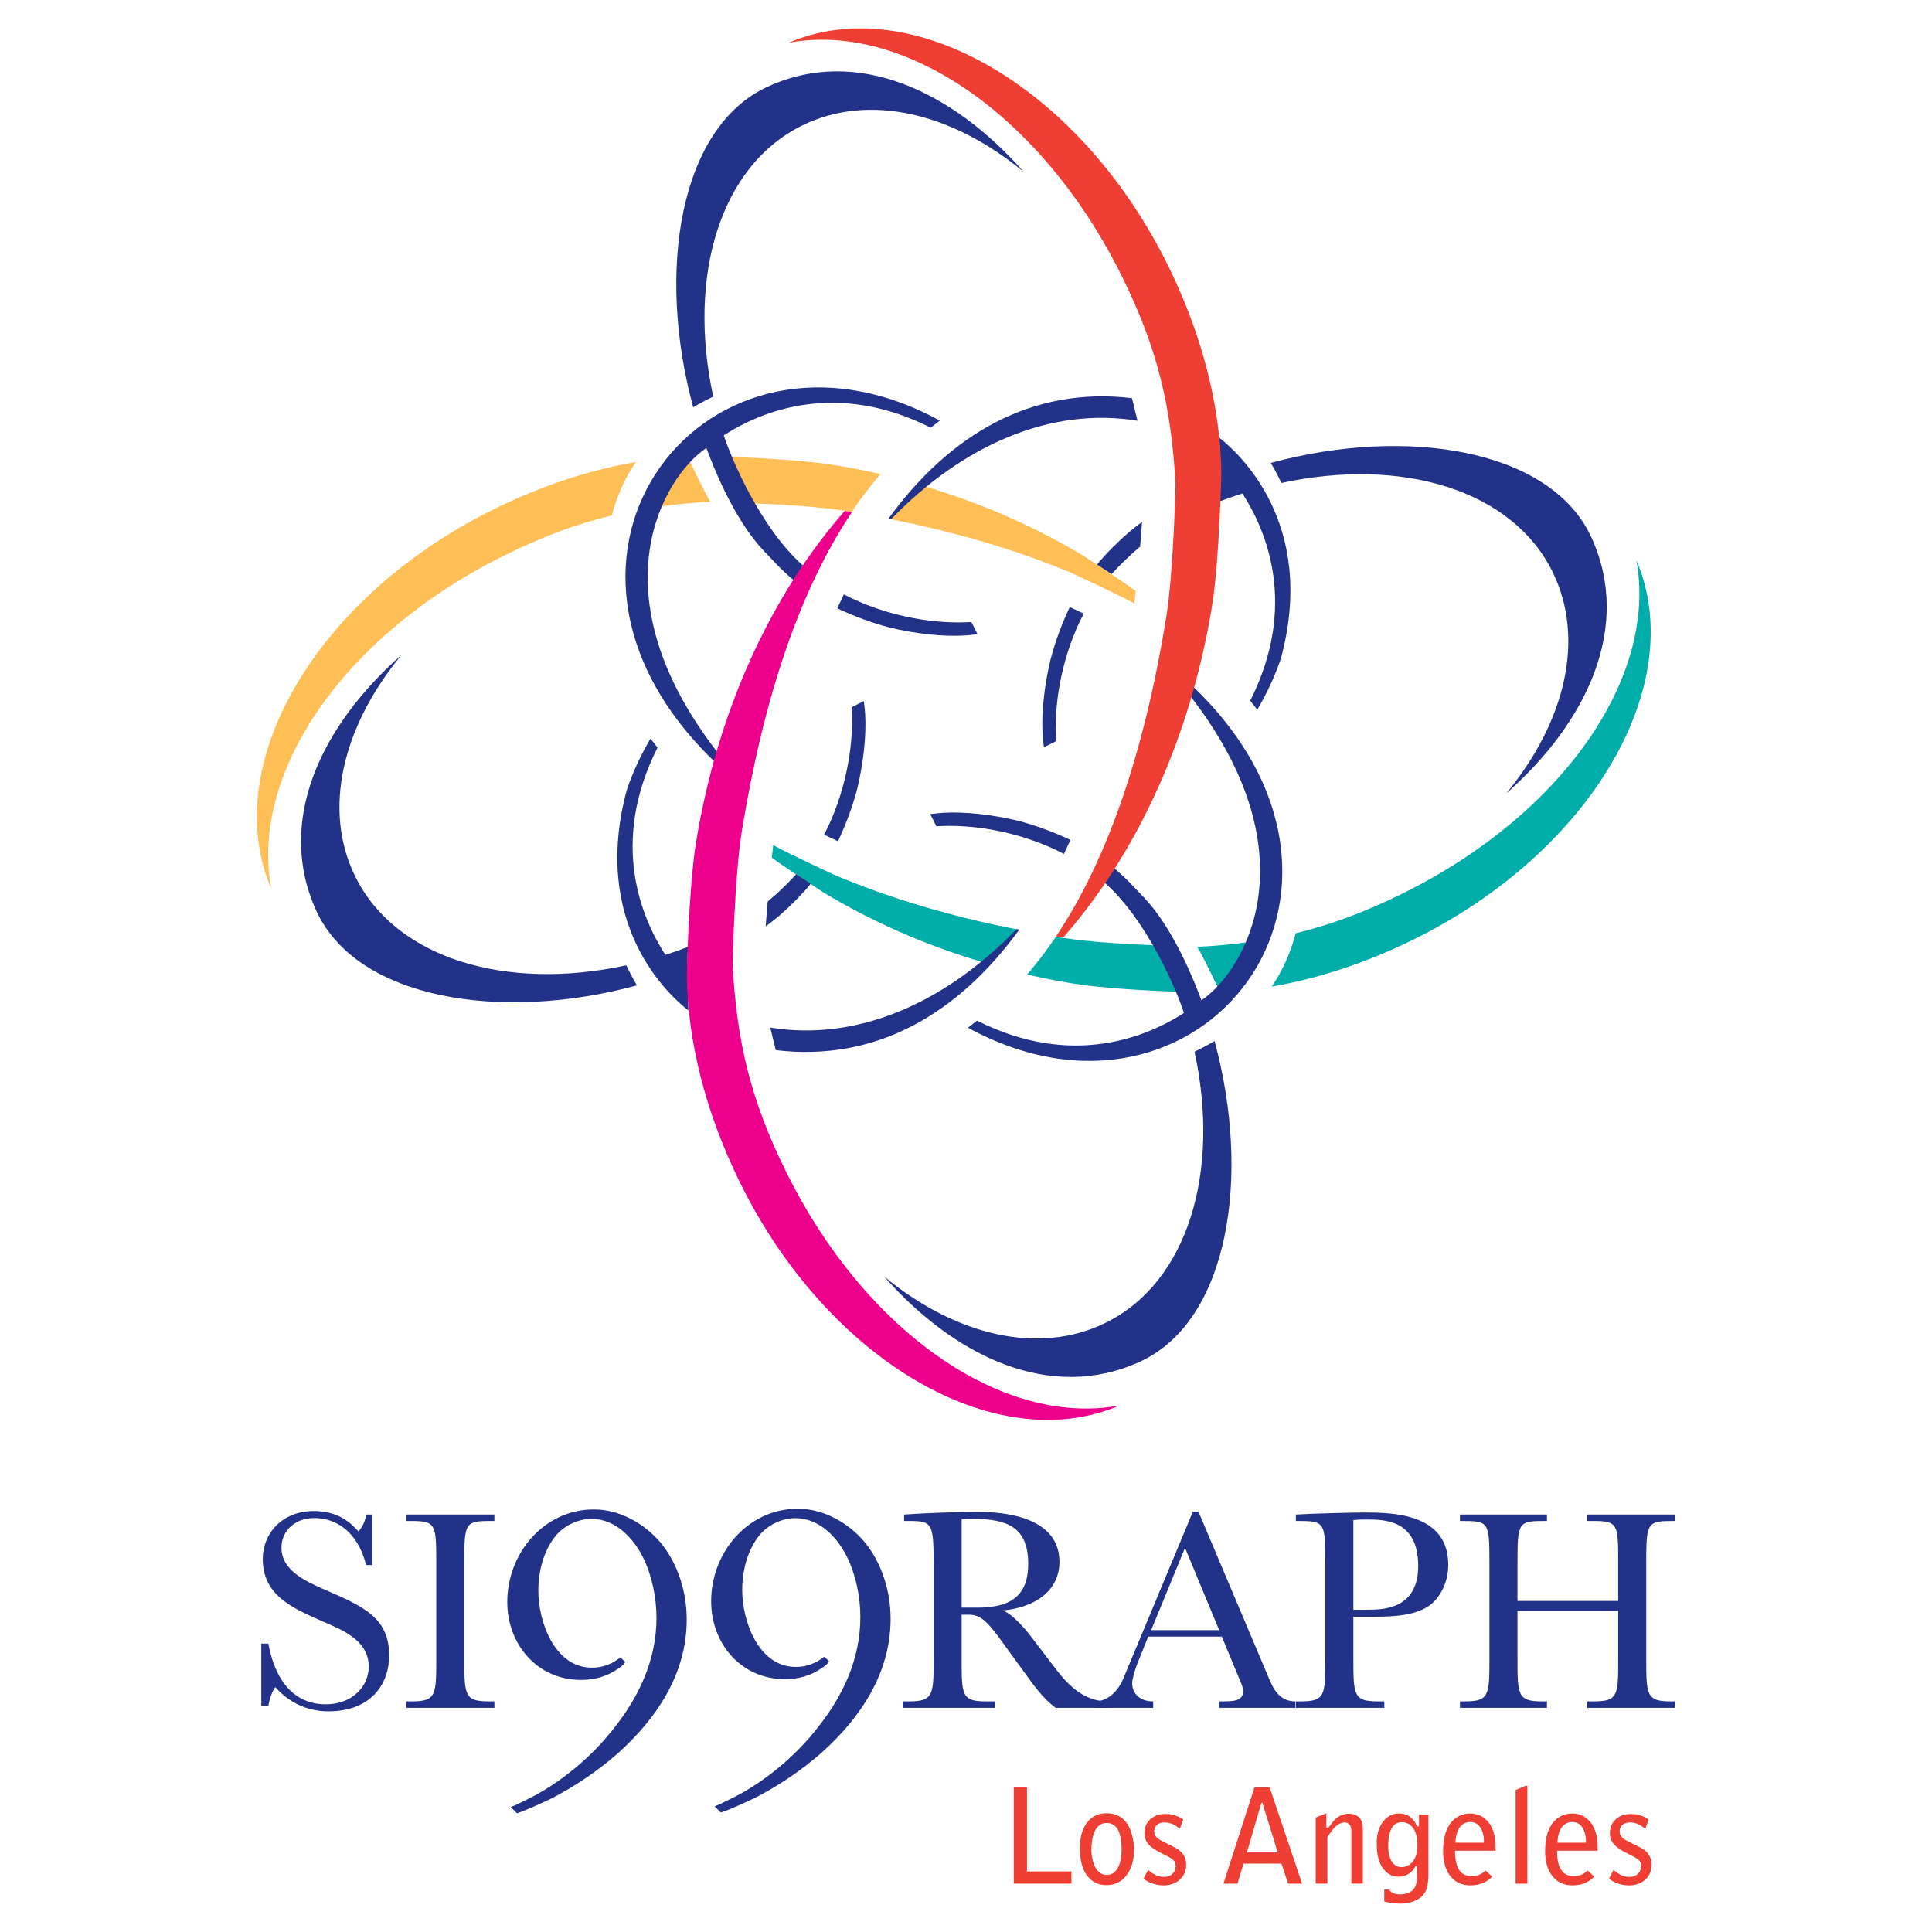 <?xml version="1.0" encoding="utf-8"?>
<!-- Generator: Adobe Illustrator 13.0.0, SVG Export Plug-In . SVG Version: 6.00 Build 14948)  -->
<!DOCTYPE svg PUBLIC "-//W3C//DTD SVG 1.0//EN" "http://www.w3.org/TR/2001/REC-SVG-20010904/DTD/svg10.dtd">
<svg version="1.0" id="Layer_1" xmlns="http://www.w3.org/2000/svg" xmlns:xlink="http://www.w3.org/1999/xlink" x="0px" y="0px"
	 width="192.756px" height="192.756px" viewBox="0 0 192.756 192.756" enable-background="new 0 0 192.756 192.756"
	 xml:space="preserve">
<g>
	<polygon fill-rule="evenodd" clip-rule="evenodd" fill="#FFFFFF" points="0,0 192.756,0 192.756,192.756 0,192.756 0,0 	"/>
	<path fill-rule="evenodd" clip-rule="evenodd" fill="#233289" d="M26.07,163.98h0.699c0.262,1.34,1.224,6.059,5.739,6.059
		c2.622,0,4.282-1.777,4.282-3.758c0-2.738-2.884-3.758-4.748-4.574c-2.971-1.311-5.826-2.592-5.826-6.174
		c0-2.506,1.894-4.777,5.098-4.777c2.534,0,3.757,1.281,4.457,2.039c0.641-0.787,0.699-1.34,0.757-1.689h0.612v5.039h-0.612
		c-0.874-3.496-3.175-4.689-5.126-4.689c-2.156,0-3.321,1.428-3.321,2.941c0,2.301,2.389,3.379,4.631,4.34
		c3.729,1.604,6.117,2.797,6.117,6.438c0,2.797-1.777,5.564-6.059,5.564c-2.622,0-4.369-1.34-5.301-2.418
		c-0.175,0.262-0.466,0.699-0.699,1.865H26.07V163.98L26.07,163.98z"/>
	<path fill-rule="evenodd" clip-rule="evenodd" fill="#233289" d="M40.528,151.105h8.796v0.641h-0.408
		c-2.534,0-2.592,0.232-2.592,4.166v9.467c0,3.729,0,4.369,2.447,4.369h0.553v0.641h-8.796v-0.641h0.553
		c2.447,0,2.447-0.641,2.447-4.369v-9.467c0-3.904-0.058-4.166-2.592-4.166h-0.408V151.105L40.528,151.105z"/>
	<path fill-rule="evenodd" clip-rule="evenodd" fill="#233289" d="M105.701,155.824c0,2.738-2.242,4.572-5.768,4.865
		c0.874,0.057,2.506,2.01,3.001,2.68l2.446,3.203c1.224,1.602,2.826,3.176,5.127,3.176v0.641h-5.186
		c-0.494-0.379-1.252-0.961-2.562-2.768l-3.029-4.166c-1.719-2.359-2.301-2.359-3.379-2.359h-0.408v4.283
		c0,3.729-0.029,4.369,2.418,4.369h0.932v0.641H90.06v-0.641h0.612c2.476,0,2.476-0.641,2.476-4.369v-9.467
		c0-4.254-0.204-4.166-2.942-4.166v-0.641c2.068-0.146,5.243-0.262,7.136-0.262C98.594,150.844,105.701,150.727,105.701,155.824
		L105.701,155.824z M95.943,160.396h1.602c3.525,0,5.04-1.396,5.04-4.369c0-3.641-2.068-4.484-5.447-4.484
		c-0.524,0-0.815,0.027-1.194,0.057V160.396L95.943,160.396z"/>
	<path fill-rule="evenodd" clip-rule="evenodd" fill="#233289" d="M114.559,163.281l-1.136,2.824
		c-0.175,0.467-0.467,1.428-0.467,1.836c0,0.932,0.671,1.807,2.098,1.807v0.641h-5.738v-0.641c0.815-0.029,2.01-0.525,2.768-2.301
		l6.933-16.633h0.553l7.079,16.748c0.437,1.02,1.048,2.186,2.592,2.186v0.641h-7.603v-0.641c1.369,0,2.389,0.029,2.389-1.049
		c0-0.32-0.175-0.729-0.379-1.195l-1.747-4.223H114.559L114.559,163.281z M121.637,162.641l-3.408-8.215l-3.379,8.215H121.637
		L121.637,162.641z"/>
	<path fill-rule="evenodd" clip-rule="evenodd" fill="#233289" d="M144.494,156.115c0,1.951-0.99,3.496-1.98,4.137
		c-1.34,0.873-3.146,1.049-5.389,1.049h-2.098v4.078c0,3.729,0,4.369,2.447,4.369h0.641v0.641h-8.826v-0.641h0.495
		c2.447,0,2.447-0.641,2.447-4.369v-9.467c0-4.166-0.088-4.166-2.942-4.166v-0.641c1.923-0.117,6.117-0.203,6.787-0.203
		C138.931,150.902,144.494,150.988,144.494,156.115L144.494,156.115z M135.027,160.602h1.369c1.515,0,5.098,0,5.098-4.369
		c0-4.633-3.408-4.633-5.156-4.633c-0.728,0-0.99,0.029-1.311,0.059V160.602L135.027,160.602z"/>
	<path fill-rule="evenodd" clip-rule="evenodd" fill="#233289" d="M151.399,160.719v4.66c0,3.729,0,4.369,2.446,4.369h0.495v0.641
		h-8.681v-0.641h0.496c2.446,0,2.446-0.641,2.446-4.369v-9.467c0-4.166-0.059-4.166-2.942-4.166v-0.641h8.681v0.641
		c-2.854,0-2.941,0-2.941,4.166v3.814h10.049v-3.814c0-3.904-0.029-4.166-2.563-4.166h-0.524v-0.641h8.769v0.641
		c-2.797,0-2.884,0.059-2.884,4.166v9.467c0,3.729,0,4.369,2.446,4.369h0.438v0.641h-8.769v-0.641h0.671
		c2.446,0,2.417-0.641,2.417-4.369v-4.66H151.399L151.399,160.719z"/>
	<path fill-rule="evenodd" clip-rule="evenodd" fill="#233289" d="M50.959,180.289c0.51-0.182,1.184-0.545,1.406-0.65
		c3.37-1.584,6.648-4.324,8.891-7.219c2.529-3.182,4.241-6.852,4.241-11.012c0-2.039-0.448-4.201-1.346-6.035
		c-0.979-1.959-2.773-3.834-5.139-3.834c-1.346,0-2.773,0.693-3.589,1.713c-1.224,1.508-1.713,3.588-1.713,5.465
		c0,3.1,1.631,7.666,5.342,7.666c1.632,0,2.538-0.822,2.855-1.018l0.466,0.449c-0.182,0.346-0.528,0.547-0.71,0.674
		c-1.075,0.754-2.325,1.119-3.671,1.119c-4.405,0-7.382-3.549-7.382-7.789c0-4.812,3.63-9.219,8.646-9.219
		c2.569,0,5.017,1.387,6.648,3.305c1.753,2.121,2.61,4.975,2.61,7.666c0,5.426-2.977,9.871-6.893,13.379
		c-1.998,1.752-4.241,3.262-6.607,4.486c-0.489,0.244-2.855,1.328-3.438,1.473L50.959,180.289L50.959,180.289z"/>
	<path fill-rule="evenodd" clip-rule="evenodd" fill="#233289" d="M71.299,180.217c0.51-0.184,1.184-0.547,1.407-0.652
		c3.37-1.582,6.648-4.322,8.891-7.219c2.528-3.182,4.241-6.852,4.241-11.012c0-2.039-0.449-4.199-1.346-6.035
		c-0.979-1.957-2.773-3.834-5.139-3.834c-1.346,0-2.773,0.693-3.589,1.713c-1.224,1.51-1.713,3.59-1.713,5.465
		c0,3.1,1.631,7.668,5.343,7.668c1.631,0,2.538-0.824,2.855-1.02l0.466,0.451c-0.182,0.346-0.528,0.545-0.71,0.672
		c-1.076,0.754-2.325,1.119-3.671,1.119c-4.405,0-7.382-3.547-7.382-7.789c0-4.812,3.63-9.217,8.646-9.217
		c2.569,0,5.016,1.387,6.648,3.303c1.753,2.121,2.61,4.977,2.61,7.668c0,5.424-2.977,9.869-6.893,13.377
		c-1.998,1.754-4.241,3.262-6.607,4.486c-0.489,0.244-2.855,1.328-3.438,1.473L71.299,180.217L71.299,180.217z"/>
	<polygon fill-rule="evenodd" clip-rule="evenodd" fill="#EF3E33" points="101.144,178.316 102.463,178.316 102.463,186.713 
		106.898,186.713 106.898,187.93 101.144,187.93 101.144,178.316 	"/>
	<path fill-rule="evenodd" clip-rule="evenodd" fill="#EF3E33" d="M110.415,181.879c0.17,0,0.34,0.025,0.496,0.092
		c0.313,0.131,0.601,0.42,0.757,0.867c0.157,0.447,0.235,1.172,0.235,1.631c0,0.986-0.222,2.59-1.475,2.59
		c-1.357,0-1.54-1.945-1.54-2.471C108.889,183.523,109.123,181.879,110.415,181.879L110.415,181.879z M107.743,184.377
		c0,1.184,0.221,2.117,0.729,2.762c0.261,0.326,0.756,0.941,1.943,0.941c1.685,0,2.731-1.48,2.731-3.545
		c0-0.67-0.196-1.684-0.511-2.289c-0.354-0.666-0.98-1.338-2.272-1.338C108.953,180.908,107.743,181.984,107.743,184.377
		L107.743,184.377z"/>
	<path fill-rule="evenodd" clip-rule="evenodd" fill="#EF3E33" d="M117.717,182.453c-0.51-0.365-0.862-0.627-1.542-0.627
		c-0.72,0-1.021,0.457-1.021,0.902c0,0.508,0.406,0.77,0.824,0.979l1.098,0.549c0.379,0.182,1.269,0.627,1.269,1.789
		c0,1.213-0.941,2.061-2.249,2.061c-0.993,0-1.608-0.391-2.014-0.652l0.458-0.887c0.654,0.521,1.046,0.691,1.595,0.691
		c0.745,0,1.163-0.508,1.163-1.07c0-0.561-0.274-0.73-1.385-1.279c-1.255-0.613-1.727-1.137-1.727-2.037
		c0-1.189,0.955-1.887,2.04-1.887c0.483,0,1.007,0.025,1.83,0.539L117.717,182.453L117.717,182.453z"/>
	<path fill-rule="evenodd" clip-rule="evenodd" fill="#EF3E33" d="M124.405,184.82l1.426-4.895c0.013-0.025,0.026-0.064,0.065-0.064
		s0.052,0.025,0.065,0.053l1.517,4.906H124.405L124.405,184.82z M128.512,187.932h1.399l-3.243-9.615h-1.504l-3.099,9.615h1.398
		l0.602-1.996h3.792L128.512,187.932L128.512,187.932z"/>
	<path fill-rule="evenodd" clip-rule="evenodd" fill="#EF3E33" d="M131.266,181.34l1.066-0.432v1.338
		c0,0.053,0.039,0.131,0.104,0.131c0.066,0,0.159-0.105,0.225-0.184l0.265-0.354c0.409-0.553,0.964-0.881,1.664-0.881
		c0.316,0,0.629,0.08,0.889,0.264c0.273,0.184,0.495,0.486,0.495,1.482v5.227h-1.146v-5.201c0-0.184,0-0.904-0.688-0.904
		c-0.621,0-1.122,0.656-1.188,0.734c-0.409,0.537-0.516,0.721-0.516,0.732v4.639h-1.17V181.34L131.266,181.34z"/>
	<path fill-rule="evenodd" clip-rule="evenodd" fill="#EF3E33" d="M139.85,186.287c-1.24,0-1.345-1.586-1.345-2.02
		c0-0.604,0-2.467,1.36-2.467c0.837,0,1.556,0.684,1.556,2.283C141.421,185.973,140.295,186.287,139.85,186.287L139.85,186.287z
		 M141.577,182.076c0,0.119-0.065,0.145-0.117,0.172c-0.078-0.039-0.078-0.066-0.183-0.25c-0.274-0.52-0.72-1.064-1.766-1.064
		c-1.188,0-2.153,1.223-2.153,2.861c0,0.709,0.026,1.482,0.387,2.217c0.321,0.652,0.903,1.223,1.793,1.223
		c0.954,0,1.438-0.623,1.557-0.83c0.117-0.209,0.13-0.234,0.222-0.234l0.053,0.064v0.986c0,0.314,0,1.076-0.562,1.469
		c-0.04,0.027-0.446,0.314-1.088,0.314c-0.746,0-0.956-0.248-1.14-0.484h-0.473v1.191c0.669,0.184,1.377,0.211,1.6,0.211
		c0.812,0,1.335-0.223,1.519-0.303c0.873-0.365,1.121-1.18,1.134-1.244c0.039-0.131,0.156-0.773,0.156-1.154v-6.164h-0.938V182.076
		L141.577,182.076z"/>
	<path fill-rule="evenodd" clip-rule="evenodd" fill="#EF3E33" d="M145.211,183.846c0.013-0.236,0.026-0.697,0.236-1.197
		c0.223-0.527,0.669-0.869,1.234-0.869c0.932,0,1.379,0.883,1.379,2.066H145.211L145.211,183.846z M149.206,184.016
		c-0.039-1.684-0.901-3.084-2.551-3.084c-0.617,0-2.68,0.287-2.68,3.777c0,2.139,1.104,3.395,2.692,3.395
		c1.248,0,1.778-0.473,2.216-0.865l-0.669-0.627c-0.207,0.197-0.588,0.574-1.389,0.574c-1.222,0-1.668-1.018-1.655-2.543h4.048
		L149.206,184.016L149.206,184.016z"/>
	<polygon fill-rule="evenodd" clip-rule="evenodd" fill="#EF3E33" points="151.215,178.588 152.217,178.168 152.386,178.168 
		152.386,187.932 151.215,187.932 151.215,178.588 	"/>
	<path fill-rule="evenodd" clip-rule="evenodd" fill="#EF3E33" d="M155.39,183.846c0.014-0.236,0.026-0.697,0.236-1.197
		c0.224-0.527,0.67-0.869,1.234-0.869c0.933,0,1.379,0.883,1.379,2.066H155.39L155.39,183.846z M159.386,184.016
		c-0.039-1.684-0.901-3.084-2.552-3.084c-0.617,0-2.679,0.287-2.679,3.777c0,2.139,1.104,3.395,2.692,3.395
		c1.247,0,1.778-0.473,2.216-0.865l-0.669-0.627c-0.208,0.197-0.588,0.574-1.39,0.574c-1.221,0-1.667-1.018-1.654-2.543h4.048
		L159.386,184.016L159.386,184.016z"/>
	<path fill-rule="evenodd" clip-rule="evenodd" fill="#EF3E33" d="M164.154,182.453c-0.511-0.365-0.863-0.627-1.543-0.627
		c-0.719,0-1.02,0.457-1.02,0.902c0,0.508,0.405,0.77,0.823,0.979l1.099,0.549c0.379,0.182,1.268,0.627,1.268,1.789
		c0,1.213-0.941,2.061-2.248,2.061c-0.993,0-1.608-0.391-2.014-0.652l0.457-0.887c0.654,0.521,1.047,0.691,1.596,0.691
		c0.745,0,1.163-0.508,1.163-1.07c0-0.561-0.274-0.73-1.385-1.279c-1.256-0.613-1.727-1.137-1.727-2.037
		c0-1.189,0.955-1.887,2.04-1.887c0.483,0,1.006,0.025,1.83,0.539L164.154,182.453L164.154,182.453z"/>
	<path fill-rule="evenodd" clip-rule="evenodd" fill="#FEBF57" d="M75.253,50.217c2.929,0.131,6.557,0.338,9.175,0.765
		c0.183,0.03,0.363,0.062,0.546,0.092c0.911-1.352,1.869-2.612,2.875-3.774c-1.493-0.338-3.009-0.637-4.552-0.89
		c-2.899-0.474-7.417-0.712-10.38-0.831C72.917,45.579,74.767,49.592,75.253,50.217L75.253,50.217z"/>
	<path fill-rule="evenodd" clip-rule="evenodd" fill="#FEBF57" d="M65.955,50.512c1.664-0.232,3.056-0.345,4.911-0.449
		c-0.829-1.454-1.793-3.51-2.031-4.026C68.834,46.036,66.978,48.083,65.955,50.512L65.955,50.512z"/>
	<path fill-rule="evenodd" clip-rule="evenodd" fill="#FEBF57" d="M50.475,55.339c3.703-1.821,7.063-3.077,10.581-3.921
		c0.066-0.331,0.787-3.075,2.395-5.321c-4.624,0.795-9.389,2.351-14.107,4.671c-17.802,8.753-27.57,25.519-22.285,37.88
		C24.909,76.985,34.427,63.23,50.475,55.339L50.475,55.339z"/>
	<path fill-rule="evenodd" clip-rule="evenodd" fill="#FEBF57" d="M88.901,51.811c6.785,1.332,12.696,3.144,17.944,5.329
		c0,0,4.795,2.202,6.33,3.07c0.048-0.419,0.094-0.808,0.139-1.249c-1.224-0.925-5.204-3.504-5.204-3.504
		c-4.696-2.816-9.984-5.198-15.77-6.903C92.34,48.553,89.131,51.379,88.901,51.811L88.901,51.811z"/>
	<path fill-rule="evenodd" clip-rule="evenodd" fill="#00ADA8" d="M115.066,94.313c-2.929-0.131-6.557-0.338-9.175-0.765
		c-0.184-0.03-0.364-0.062-0.547-0.092c-0.911,1.352-1.868,2.613-2.874,3.774c1.492,0.338,3.01,0.637,4.552,0.889
		c2.899,0.475,7.418,0.713,10.38,0.832C117.402,98.951,115.552,94.938,115.066,94.313L115.066,94.313z"/>
	<path fill-rule="evenodd" clip-rule="evenodd" fill="#00ADA8" d="M124.365,94.018c-1.664,0.232-3.057,0.345-4.911,0.45
		c0.829,1.454,1.793,3.509,2.031,4.026C121.485,98.494,123.342,96.446,124.365,94.018L124.365,94.018z"/>
	<path fill-rule="evenodd" clip-rule="evenodd" fill="#00ADA8" d="M139.845,89.19c-3.703,1.821-7.063,3.077-10.582,3.921
		c-0.065,0.331-0.786,3.075-2.395,5.322c4.623-0.797,9.39-2.352,14.107-4.671c17.802-8.754,27.57-25.52,22.285-37.88
		C165.411,67.545,155.893,81.3,139.845,89.19L139.845,89.19z"/>
	<path fill-rule="evenodd" clip-rule="evenodd" fill="#00ADA8" d="M101.418,92.719c-6.784-1.333-12.695-3.144-17.943-5.329
		c0,0-4.795-2.202-6.331-3.069c-0.048,0.419-0.094,0.808-0.139,1.249c1.224,0.924,5.205,3.504,5.205,3.504
		c4.696,2.816,9.984,5.198,15.77,6.903C97.979,95.977,101.188,93.15,101.418,92.719L101.418,92.719z"/>
	<path fill-rule="evenodd" clip-rule="evenodd" fill="#233289" d="M83.575,60.711c1.738,0.82,3.486,1.452,5.201,1.903
		c2.587,0.616,5.246,0.912,7.404,0.793c0.456-0.03,0.905-0.074,1.342-0.137l-0.607-1.211c-3.406,0.22-7.841-0.429-11.981-2.382
		c-0.252-0.119-0.499-0.246-0.743-0.376c-0.223,0.458-0.441,0.921-0.654,1.391C83.549,60.698,83.562,60.705,83.575,60.711
		L83.575,60.711z"/>
	<path fill-rule="evenodd" clip-rule="evenodd" fill="#233289" d="M76.573,8.656c-8.804,4.05-11.097,18.428-7.413,31.98
		c0.595-0.354,1.264-0.715,1.999-1.062c-2.596-11.983,0.65-23.009,8.875-27.053c6.689-3.289,14.997-1.247,22.109,4.636
		C95.106,9.155,85.538,4.531,76.573,8.656L76.573,8.656z"/>
	<path fill-rule="evenodd" clip-rule="evenodd" fill="#233289" d="M71.257,75.956c-21.193-20.43-0.607-46.637,22.506-33.99
		l-0.902,0.705c-9.475-4.775-16.956-1.617-20.649,0.764c0.667,2.104,3.619,9.201,7.898,12.982l-0.937,1.457
		c-1.186-0.985-2.099-2.002-3.056-3.017c-2.97-3.147-5.08-8.626-5.644-10.164c-4.342,2.947-11.15,14.487,1.055,30.295L71.257,75.956
		L71.257,75.956z"/>
	<path fill-rule="evenodd" clip-rule="evenodd" fill="#233289" d="M106.762,83.787c-1.738-0.821-3.486-1.452-5.201-1.903
		c-2.588-0.616-5.246-0.912-7.404-0.794c-0.456,0.03-0.905,0.074-1.342,0.138l0.607,1.21c3.406-0.22,7.841,0.428,11.981,2.383
		c0.252,0.119,0.499,0.246,0.743,0.376c0.223-0.458,0.44-0.921,0.653-1.391C106.787,83.8,106.774,83.792,106.762,83.787
		L106.762,83.787z"/>
	<path fill-rule="evenodd" clip-rule="evenodd" fill="#233289" d="M113.764,135.842c8.804-4.051,11.098-18.43,7.412-31.982
		c-0.595,0.355-1.264,0.717-1.998,1.064c2.596,11.982-0.651,23.008-8.876,27.053c-6.688,3.289-14.997,1.246-22.109-4.637
		C95.23,135.342,104.799,139.965,113.764,135.842L113.764,135.842z"/>
	<path fill-rule="evenodd" clip-rule="evenodd" fill="#233289" d="M119.079,68.542c21.193,20.43,0.607,46.636-22.507,33.99
		l0.903-0.705c9.474,4.775,16.956,1.619,20.649-0.762c-0.666-2.105-3.619-9.201-7.898-12.983l0.938-1.458
		c1.186,0.985,2.099,2.003,3.056,3.017c2.97,3.147,5.08,8.626,5.645,10.164c4.341-2.947,11.149-14.486-1.056-30.295L119.079,68.542
		L119.079,68.542z"/>
	<path fill-rule="evenodd" clip-rule="evenodd" fill="#233289" d="M83.625,83.894c0.82-1.738,1.452-3.486,1.903-5.201
		c0.615-2.587,0.912-5.246,0.793-7.404c-0.031-0.456-0.074-0.905-0.137-1.342l-1.211,0.607c0.22,3.406-0.429,7.841-2.382,11.981
		c-0.119,0.252-0.246,0.499-0.376,0.743c0.458,0.223,0.921,0.44,1.391,0.654C83.612,83.919,83.619,83.907,83.625,83.894
		L83.625,83.894z"/>
	<path fill-rule="evenodd" clip-rule="evenodd" fill="#233289" d="M80.891,88.174l-1.457-0.954c-0.92,1.023-1.953,1.989-2.849,2.738
		c-0.076,0.922-0.14,1.771-0.192,2.47c0.432-0.32,0.878-0.667,1.33-1.042C78.769,90.472,79.911,89.354,80.891,88.174L80.891,88.174z
		"/>
	<path fill-rule="evenodd" clip-rule="evenodd" fill="#233289" d="M31.57,90.896c4.05,8.803,18.429,11.098,31.981,7.413
		c-0.354-0.596-0.715-1.264-1.062-1.999c-11.983,2.596-23.009-0.651-27.053-8.875c-3.289-6.688-1.247-14.997,4.636-22.109
		C32.069,72.363,27.445,81.931,31.57,90.896L31.57,90.896z"/>
	<path fill-rule="evenodd" clip-rule="evenodd" fill="#233289" d="M68.707,94.453c-0.775,0.295-1.551,0.566-2.326,0.812
		c-2.383-3.684-5.566-11.179-0.78-20.675l-0.705-0.902c-1.029,1.766-1.798,3.469-2.354,5.101
		c-3.666,13.583,4.337,20.615,6.141,22.031C68.684,100.82,68.429,95.008,68.707,94.453L68.707,94.453z"/>
	<path fill-rule="evenodd" clip-rule="evenodd" fill="#233289" d="M76.848,102.518l0.55,2.252
		c10.044,1.211,18.234-3.67,24.301-12.028l-0.265-0.055C94.297,100.072,85.538,103.939,76.848,102.518L76.848,102.518z"/>
	<path fill-rule="evenodd" clip-rule="evenodd" fill="#233289" d="M106.712,60.604c-0.82,1.738-1.452,3.486-1.903,5.201
		c-0.616,2.587-0.912,5.246-0.794,7.404c0.03,0.456,0.074,0.905,0.138,1.342l1.211-0.607c-0.221-3.406,0.428-7.841,2.382-11.981
		c0.119-0.252,0.246-0.499,0.376-0.743c-0.457-0.223-0.921-0.441-1.39-0.654C106.725,60.578,106.718,60.59,106.712,60.604
		L106.712,60.604z"/>
	<path fill-rule="evenodd" clip-rule="evenodd" fill="#233289" d="M109.445,56.324l1.457,0.954c0.92-1.023,1.953-1.989,2.849-2.738
		c0.075-0.923,0.141-1.771,0.192-2.47c-0.433,0.319-0.878,0.667-1.33,1.042C111.567,54.025,110.426,55.143,109.445,56.324
		L109.445,56.324z"/>
	<path fill-rule="evenodd" clip-rule="evenodd" fill="#233289" d="M158.767,53.601c-4.051-8.804-18.429-11.097-31.981-7.413
		c0.354,0.595,0.716,1.264,1.063,1.999c11.982-2.596,23.008,0.651,27.053,8.875c3.289,6.688,1.247,14.997-4.636,22.11
		C158.268,72.134,162.891,62.566,158.767,53.601L158.767,53.601z"/>
	<path fill-rule="evenodd" clip-rule="evenodd" fill="#233289" d="M121.629,50.044c0.775-0.295,1.552-0.566,2.326-0.812
		c2.383,3.684,5.565,11.179,0.78,20.676l0.705,0.902c1.028-1.766,1.798-3.469,2.353-5.101c3.667-13.583-4.336-20.615-6.14-22.032
		C121.653,43.676,121.907,49.489,121.629,50.044L121.629,50.044z"/>
	<path fill-rule="evenodd" clip-rule="evenodd" fill="#233289" d="M113.488,41.979l-0.55-2.251
		c-10.044-1.211-18.234,3.67-24.302,12.027l0.264,0.055C96.04,44.424,104.799,40.558,113.488,41.979L113.488,41.979z"/>
	<path fill-rule="evenodd" clip-rule="evenodd" fill="#EF3E33" d="M106.097,93.517c7.203-8.21,12.643-19.69,14.821-33.013
		c0.75-4.582,0.934-13.331,0.934-13.331c-0.097-6.568-1.861-13.648-5.291-20.623C107.807,8.749,91.041-1.019,78.68,4.266
		c11.664-2.15,25.418,7.368,33.309,23.416c3.43,6.975,4.869,12.725,5.292,20.623c0,0-0.188,8.748-0.934,13.331
		c-2.167,13.301-5.794,24.041-10.984,31.789L106.097,93.517L106.097,93.517z"/>
	<path fill-rule="evenodd" clip-rule="evenodd" fill="#EC008C" d="M84.274,50.98c-7.202,8.211-12.642,19.69-14.821,33.013
		c-0.75,4.582-0.934,13.329-0.934,13.329c0.097,6.568,1.862,13.648,5.292,20.623c8.753,17.803,25.519,27.57,37.88,22.285
		c-11.663,2.15-25.418-7.367-33.309-23.416c-3.429-6.975-4.869-12.725-5.292-20.622c0,0,0.188-8.748,0.934-13.33
		c2.167-13.301,5.793-24.042,10.985-31.789L84.274,50.98L84.274,50.98z"/>
</g>
</svg>
